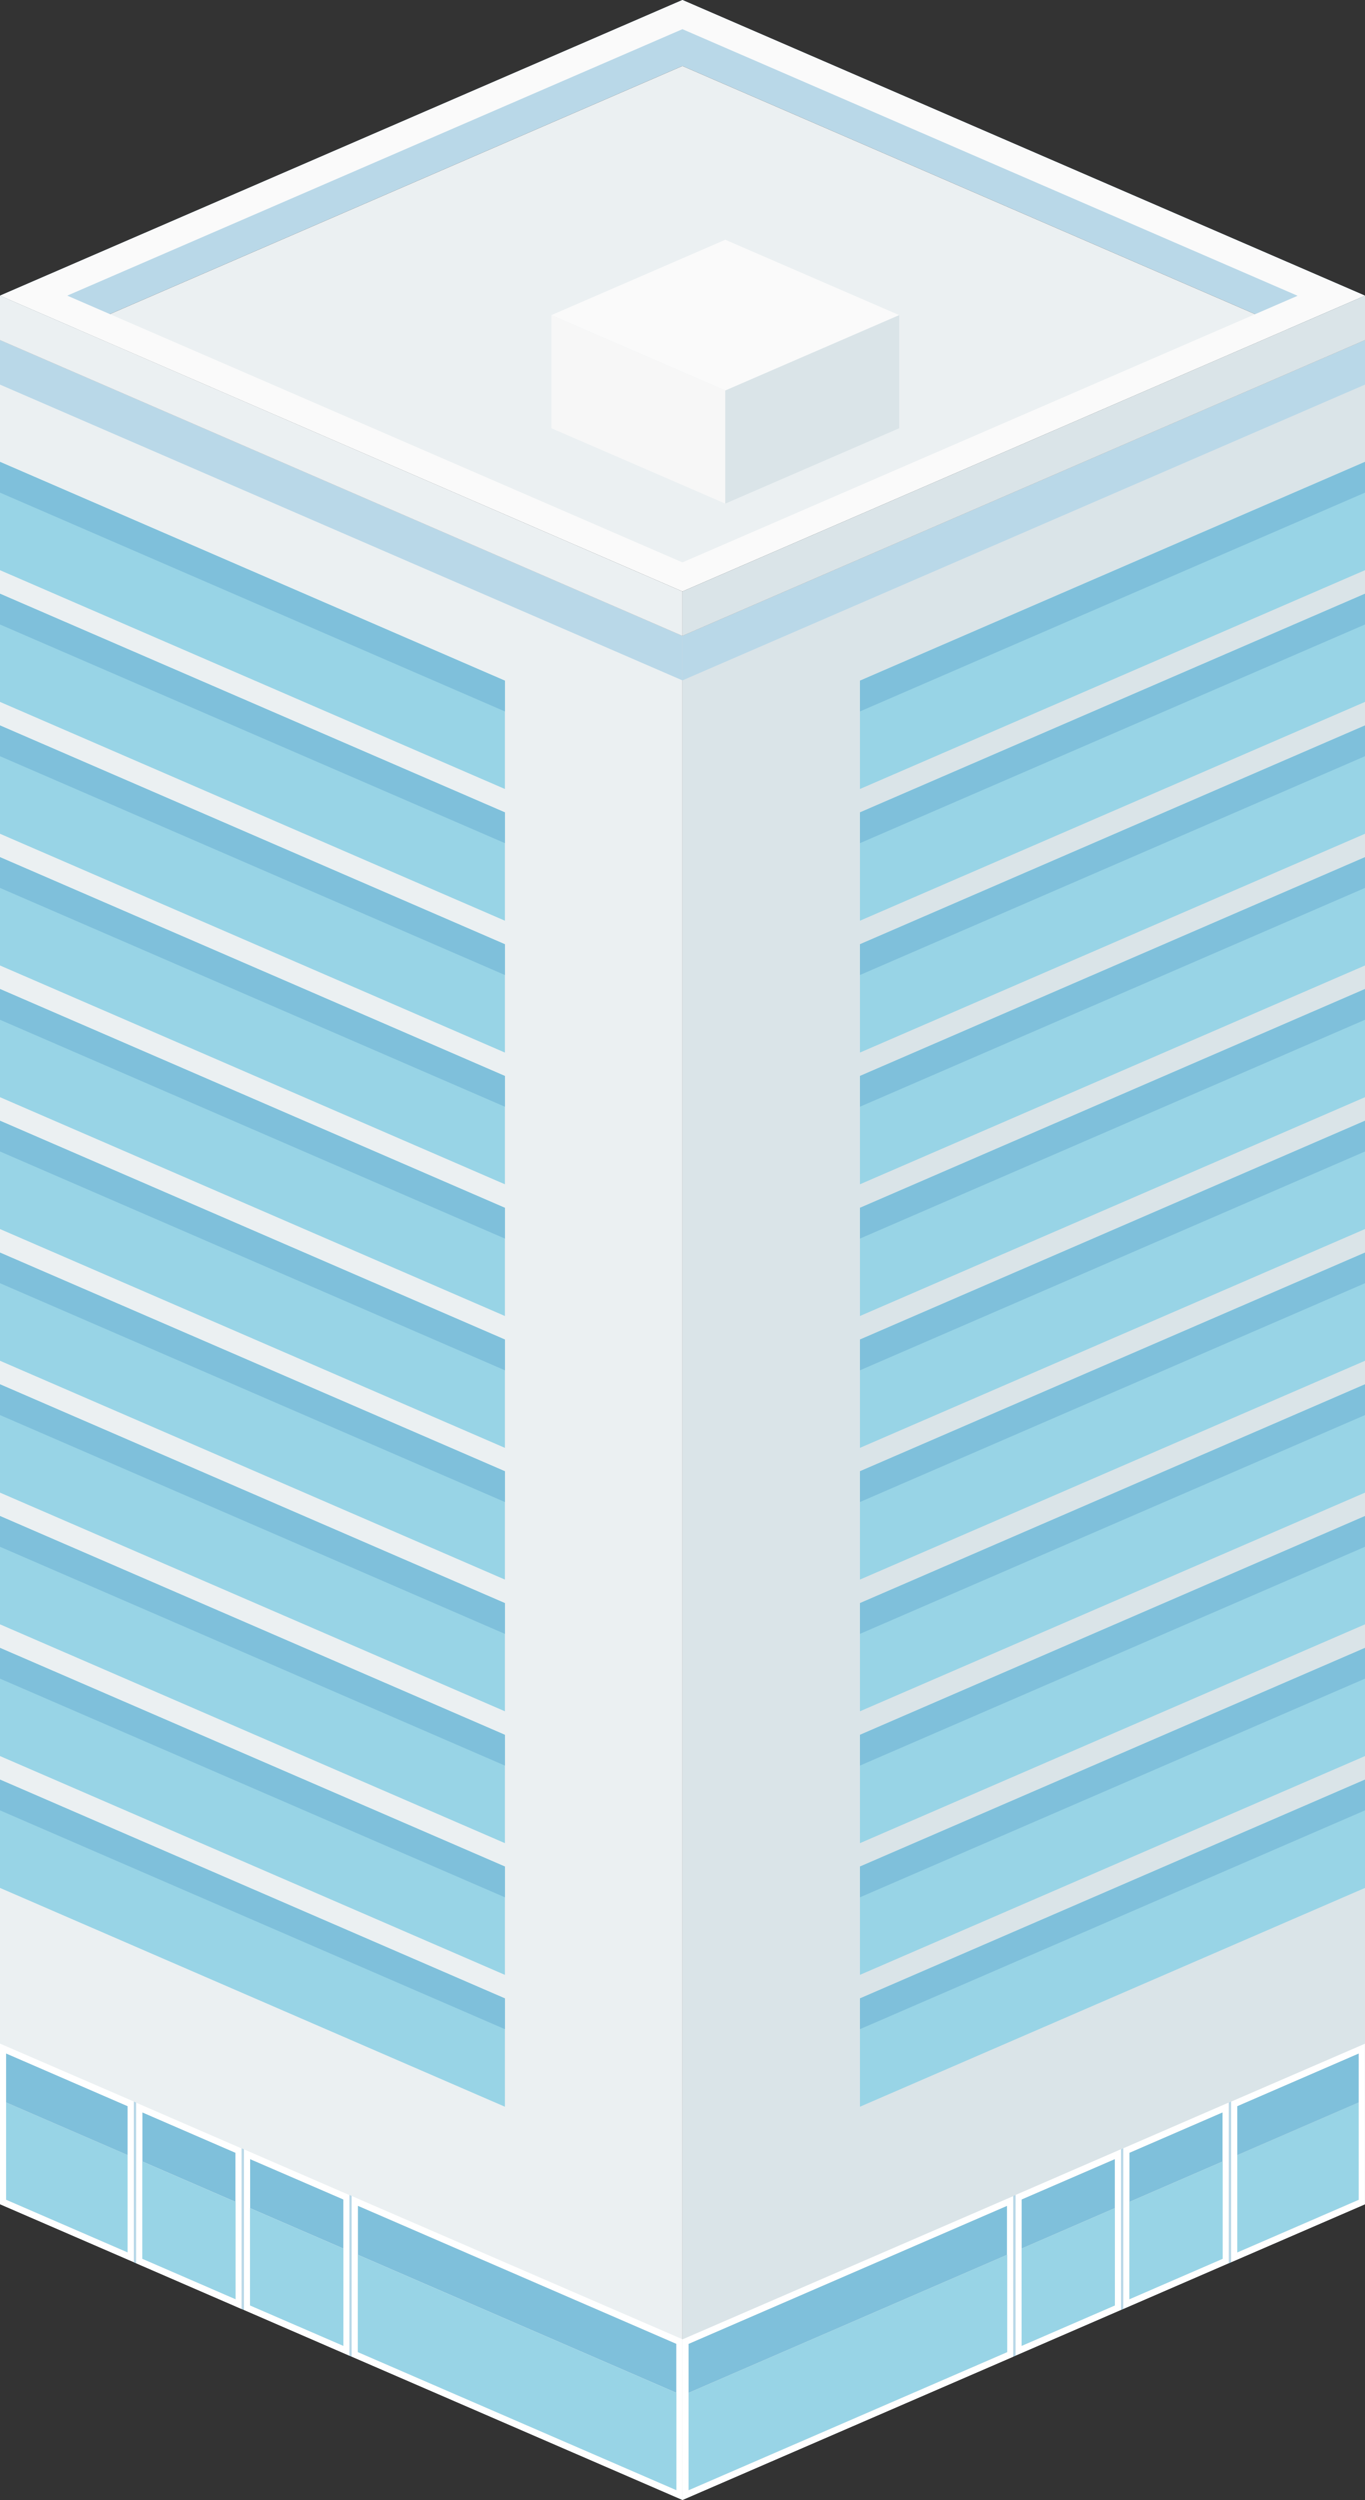 <?xml version="1.0" encoding="UTF-8"?><svg id="b" xmlns="http://www.w3.org/2000/svg" viewBox="0 0 94.57 173.1"><rect x="0" y="0" width="94.57" height="173.1" fill="#333333" stroke="none"/><g id="c"><polygon points="89.28 22.76 94.57 20.47 47.28 0 0 20.47 5.28 22.76 47.28 4.57 89.28 22.76" fill="#b9d8e8" stroke-width="0"/><polygon points="89.28 22.76 47.28 4.57 5.28 22.76 47.28 40.95 89.28 22.76" fill="#ebf0f2" stroke-width="0"/><polygon points="47.28 173.1 0 152.62 0 23.55 47.28 44.03 47.28 173.1" fill="#ebf0f2" stroke-width="0"/><polygon points="47.28 44.03 0 23.55 0 26.63 47.28 47.11 47.28 44.03" fill="#b9d8e8" stroke-width="0"/><polygon points="47.28 40.95 0 20.47 0 23.55 47.28 44.03 47.28 40.95" fill="#ebf0f2" stroke-width="0"/><polygon points="16.32 149.06 9.86 146.26 9.86 149.66 16.32 152.46 16.32 149.06" fill="#7fc0db" stroke-width="0"/><path d="m9.43,145.59v11.12s7.31,3.17,7.31,3.17v-11.12s-7.31-3.17-7.31-3.17Zm6.89,13.61l-6.46-2.8v-10.14s6.46,2.8,6.46,2.8v10.14Z" fill="#fff" stroke-width="0"/><polygon points="16.32 152.46 9.86 149.66 9.86 156.4 16.32 159.2 16.32 152.46" fill="#98d4e6" stroke-width="0"/><polygon points="23.79 152.29 17.32 149.5 17.32 152.89 23.79 155.69 23.79 152.29" fill="#7fc0db" stroke-width="0"/><path d="m16.9,148.82v11.12s7.31,3.17,7.31,3.17v-11.12s-7.31-3.17-7.31-3.17Zm6.89,13.61l-6.46-2.8v-10.14s6.46,2.8,6.46,2.8v10.14Z" fill="#fff" stroke-width="0"/><polygon points="23.79 155.69 17.32 152.89 17.32 159.63 23.79 162.43 23.79 155.69" fill="#98d4e6" stroke-width="0"/><polygon points="16.9 159.94 16.74 159.87 16.74 148.75 16.9 148.82 16.9 159.94" fill="#b9d8e8" stroke-width="0"/><polygon points="46.86 162.29 24.79 152.73 24.79 156.12 46.86 165.68 46.86 162.29" fill="#7fc0db" stroke-width="0"/><path d="m24.36,152.05v11.12s22.92,9.92,22.92,9.92v-11.12s-22.92-9.92-22.92-9.92Zm22.5,20.37l-22.07-9.56v-10.14s22.07,9.56,22.07,9.56v10.14Z" fill="#fff" stroke-width="0"/><polygon points="46.86 165.68 24.79 156.12 24.79 162.86 46.86 172.42 46.86 165.68" fill="#98d4e6" stroke-width="0"/><polygon points="24.36 163.17 24.21 163.11 24.21 151.98 24.36 152.05 24.36 163.17" fill="#b9d8e8" stroke-width="0"/><polygon points=".42 145.57 8.85 149.22 8.85 155.96 .42 152.31 .42 145.57" fill="#98d4e6" stroke-width="0"/><polygon points=".42 142.18 8.85 145.83 8.85 149.22 .42 145.57 .42 142.18" fill="#7fc0db" stroke-width="0"/><path d="m0,141.5v11.12s9.27,4.01,9.27,4.01v-11.12S0,141.5,0,141.5Zm.42.68l8.42,3.65v10.14s-8.42-3.65-8.42-3.65v-10.14Z" fill="#fff" stroke-width="0"/><polygon points="9.27 156.64 9.43 156.71 9.43 145.58 9.27 145.52 9.27 156.64" fill="#b9d8e8" stroke-width="0"/><polygon points="34.98 54.63 0 39.48 0 31.98 34.98 47.13 34.98 54.63" fill="#98d4e6" stroke-width="0"/><polygon points="34.98 49.26 0 34.11 0 31.98 34.98 47.13 34.98 49.26" fill="#7fc0db" stroke-width="0"/><polygon points="34.98 63.75 0 48.6 0 41.11 34.98 56.25 34.98 63.75" fill="#98d4e6" stroke-width="0"/><polygon points="34.98 58.38 0 43.24 0 41.11 34.98 56.25 34.98 58.38" fill="#7fc0db" stroke-width="0"/><polygon points="34.98 72.88 0 57.73 0 50.23 34.98 65.38 34.98 72.88" fill="#98d4e6" stroke-width="0"/><polygon points="34.98 67.51 0 52.36 0 50.23 34.98 65.38 34.98 67.51" fill="#7fc0db" stroke-width="0"/><polygon points="34.98 82 0 66.85 0 59.35 34.98 74.5 34.98 82" fill="#98d4e6" stroke-width="0"/><polygon points="34.98 76.63 0 61.48 0 59.35 34.98 74.5 34.98 76.63" fill="#7fc0db" stroke-width="0"/><polygon points="34.98 91.12 0 75.97 0 68.48 34.98 83.63 34.98 91.12" fill="#98d4e6" stroke-width="0"/><polygon points="34.98 85.76 0 70.61 0 68.48 34.98 83.63 34.98 85.76" fill="#7fc0db" stroke-width="0"/><polygon points="34.98 100.25 0 85.1 0 77.6 34.98 92.75 34.98 100.25" fill="#98d4e6" stroke-width="0"/><polygon points="34.98 94.88 0 79.73 0 77.6 34.98 92.75 34.98 94.88" fill="#7fc0db" stroke-width="0"/><polygon points="34.98 109.37 0 94.22 0 86.73 34.98 101.87 34.98 109.37" fill="#98d4e6" stroke-width="0"/><polygon points="34.98 104 0 88.85 0 86.73 34.98 101.87 34.98 104" fill="#7fc0db" stroke-width="0"/><polygon points="34.98 118.49 0 103.35 0 95.85 34.98 111 34.98 118.49" fill="#98d4e6" stroke-width="0"/><polygon points="34.98 113.13 0 97.98 0 95.85 34.98 111 34.98 113.13" fill="#7fc0db" stroke-width="0"/><polygon points="34.98 127.62 0 112.47 0 104.97 34.98 120.12 34.98 127.62" fill="#98d4e6" stroke-width="0"/><polygon points="34.98 122.25 0 107.1 0 104.97 34.98 120.12 34.98 122.25" fill="#7fc0db" stroke-width="0"/><polygon points="34.98 136.74 0 121.59 0 114.1 34.98 129.24 34.98 136.74" fill="#98d4e6" stroke-width="0"/><polygon points="34.98 131.37 0 116.23 0 114.1 34.98 129.24 34.98 131.37" fill="#7fc0db" stroke-width="0"/><polygon points="34.98 145.87 0 130.72 0 123.22 34.98 138.37 34.98 145.87" fill="#98d4e6" stroke-width="0"/><polygon points="34.98 140.5 0 125.35 0 123.22 34.98 138.37 34.98 140.5" fill="#7fc0db" stroke-width="0"/><polygon points="47.28 173.1 94.57 152.62 94.57 23.55 47.28 44.03 47.28 173.1" fill="#dae4e8" stroke-width="0"/><polygon points="47.28 44.03 94.57 23.55 94.57 26.63 47.28 47.11 47.28 44.03" fill="#b9d8e8" stroke-width="0"/><polygon points="47.28 40.95 94.57 20.47 94.57 23.55 47.28 44.03 47.28 40.95" fill="#dae4e8" stroke-width="0"/><polygon points="78.25 149.06 84.71 146.26 84.71 149.66 78.25 152.46 78.25 149.06" fill="#7fc0db" stroke-width="0"/><path d="m77.82,148.75v11.12s7.31-3.17,7.31-3.17v-11.12s-7.31,3.17-7.31,3.17Zm.42.31l6.46-2.8v10.14s-6.46,2.8-6.46,2.8v-10.14Z" fill="#fff" stroke-width="0"/><polygon points="78.25 152.46 84.71 149.66 84.71 156.4 78.25 159.2 78.25 152.46" fill="#98d4e6" stroke-width="0"/><polygon points="70.78 152.29 77.24 149.5 77.24 152.89 70.78 155.69 70.78 152.29" fill="#7fc0db" stroke-width="0"/><path d="m70.36,151.98v11.12s7.31-3.17,7.31-3.17v-11.12s-7.31,3.17-7.31,3.17Zm.42.31l6.46-2.8v10.14s-6.46,2.8-6.46,2.8v-10.14Z" fill="#fff" stroke-width="0"/><polygon points="70.78 155.69 77.24 152.89 77.24 159.63 70.78 162.43 70.78 155.69" fill="#98d4e6" stroke-width="0"/><polygon points="77.67 159.94 77.82 159.87 77.82 148.75 77.67 148.82 77.67 159.94" fill="#b9d8e8" stroke-width="0"/><polygon points="47.71 162.29 69.78 152.73 69.78 156.12 47.71 165.68 47.71 162.29" fill="#7fc0db" stroke-width="0"/><path d="m47.28,161.98v11.12s22.92-9.92,22.92-9.92v-11.12s-22.92,9.92-22.92,9.92Zm.42.31l22.07-9.56v10.14s-22.07,9.56-22.07,9.56v-10.14Z" fill="#fff" stroke-width="0"/><polygon points="47.71 165.68 69.78 156.12 69.78 162.86 47.71 172.42 47.71 165.68" fill="#98d4e6" stroke-width="0"/><polygon points="70.2 163.17 70.36 163.11 70.36 151.98 70.2 152.05 70.2 163.17" fill="#b9d8e8" stroke-width="0"/><polygon points="94.14 145.57 85.72 149.22 85.72 155.96 94.14 152.31 94.14 145.57" fill="#98d4e6" stroke-width="0"/><polygon points="94.14 142.18 85.72 145.83 85.72 149.22 94.14 145.57 94.14 142.18" fill="#7fc0db" stroke-width="0"/><path d="m85.29,145.52v11.12s9.27-4.01,9.27-4.01v-11.12s-9.27,4.01-9.27,4.01Zm8.85,6.8l-8.42,3.65v-10.14s8.42-3.65,8.42-3.65v10.14Z" fill="#fff" stroke-width="0"/><polygon points="85.29 156.64 85.14 156.71 85.14 145.58 85.29 145.52 85.29 156.64" fill="#b9d8e8" stroke-width="0"/><polygon points="59.58 54.63 94.57 39.48 94.57 31.98 59.58 47.13 59.58 54.63" fill="#98d4e6" stroke-width="0"/><polygon points="59.58 49.26 94.57 34.11 94.57 31.98 59.58 47.13 59.58 49.26" fill="#7fc0db" stroke-width="0"/><polygon points="59.58 63.75 94.57 48.6 94.57 41.11 59.58 56.25 59.58 63.75" fill="#98d4e6" stroke-width="0"/><polygon points="59.58 58.38 94.57 43.24 94.57 41.11 59.58 56.25 59.58 58.38" fill="#7fc0db" stroke-width="0"/><polygon points="59.58 72.88 94.57 57.73 94.57 50.23 59.58 65.38 59.58 72.88" fill="#98d4e6" stroke-width="0"/><polygon points="59.58 67.51 94.57 52.36 94.57 50.23 59.58 65.38 59.58 67.51" fill="#7fc0db" stroke-width="0"/><polygon points="59.58 82 94.57 66.85 94.57 59.35 59.58 74.5 59.58 82" fill="#98d4e6" stroke-width="0"/><polygon points="59.58 76.63 94.57 61.48 94.57 59.35 59.58 74.5 59.58 76.63" fill="#7fc0db" stroke-width="0"/><polygon points="59.58 91.12 94.57 75.97 94.57 68.48 59.58 83.63 59.58 91.12" fill="#98d4e6" stroke-width="0"/><polygon points="59.58 85.76 94.57 70.61 94.57 68.48 59.58 83.63 59.58 85.76" fill="#7fc0db" stroke-width="0"/><polygon points="59.58 100.25 94.57 85.1 94.57 77.6 59.58 92.75 59.58 100.25" fill="#98d4e6" stroke-width="0"/><polygon points="59.58 94.88 94.57 79.73 94.57 77.6 59.58 92.75 59.58 94.88" fill="#7fc0db" stroke-width="0"/><polygon points="59.58 109.37 94.57 94.22 94.57 86.73 59.58 101.87 59.58 109.37" fill="#98d4e6" stroke-width="0"/><polygon points="59.58 104 94.57 88.85 94.57 86.73 59.58 101.87 59.58 104" fill="#7fc0db" stroke-width="0"/><polygon points="59.58 118.49 94.57 103.35 94.57 95.85 59.58 111 59.58 118.49" fill="#98d4e6" stroke-width="0"/><polygon points="59.58 113.13 94.57 97.98 94.57 95.85 59.58 111 59.58 113.13" fill="#7fc0db" stroke-width="0"/><polygon points="59.58 127.62 94.57 112.47 94.57 104.97 59.58 120.12 59.58 127.62" fill="#98d4e6" stroke-width="0"/><polygon points="59.58 122.25 94.57 107.1 94.57 104.97 59.58 120.12 59.58 122.25" fill="#7fc0db" stroke-width="0"/><polygon points="59.58 136.74 94.57 121.59 94.57 114.1 59.58 129.24 59.58 136.74" fill="#98d4e6" stroke-width="0"/><polygon points="59.58 131.37 94.57 116.23 94.57 114.1 59.58 129.24 59.58 131.37" fill="#7fc0db" stroke-width="0"/><polygon points="59.58 145.87 94.57 130.72 94.57 123.22 59.58 138.37 59.58 145.87" fill="#98d4e6" stroke-width="0"/><polygon points="59.58 140.5 94.57 125.35 94.57 123.22 59.58 138.37 59.58 140.5" fill="#7fc0db" stroke-width="0"/><path d="m47.28,2.02l42.62,18.46-42.62,18.46L4.66,20.47,47.28,2.02M47.28,0L0,20.47l47.28,20.47,47.28-20.47L47.28,0h0Z" fill="#fafafa" stroke-width="0"/><line x1="89.91" y1="20.47" x2="86.96" y2="21.75" fill="#dae4e8" stroke-width="0"/><polygon points="62.3 21.82 50.25 16.6 38.2 21.82 50.25 27.04 62.3 21.82" fill="#fafafa" stroke-width="0"/><polygon points="38.2 21.82 50.25 27.04 50.25 34.87 38.2 29.65 38.2 21.82" fill="#f7f7f7" stroke-width="0"/><polygon points="62.3 21.82 62.3 29.65 50.25 34.87 50.25 27.04 62.3 21.82" fill="#dae4e8" stroke-width="0"/></g></svg>